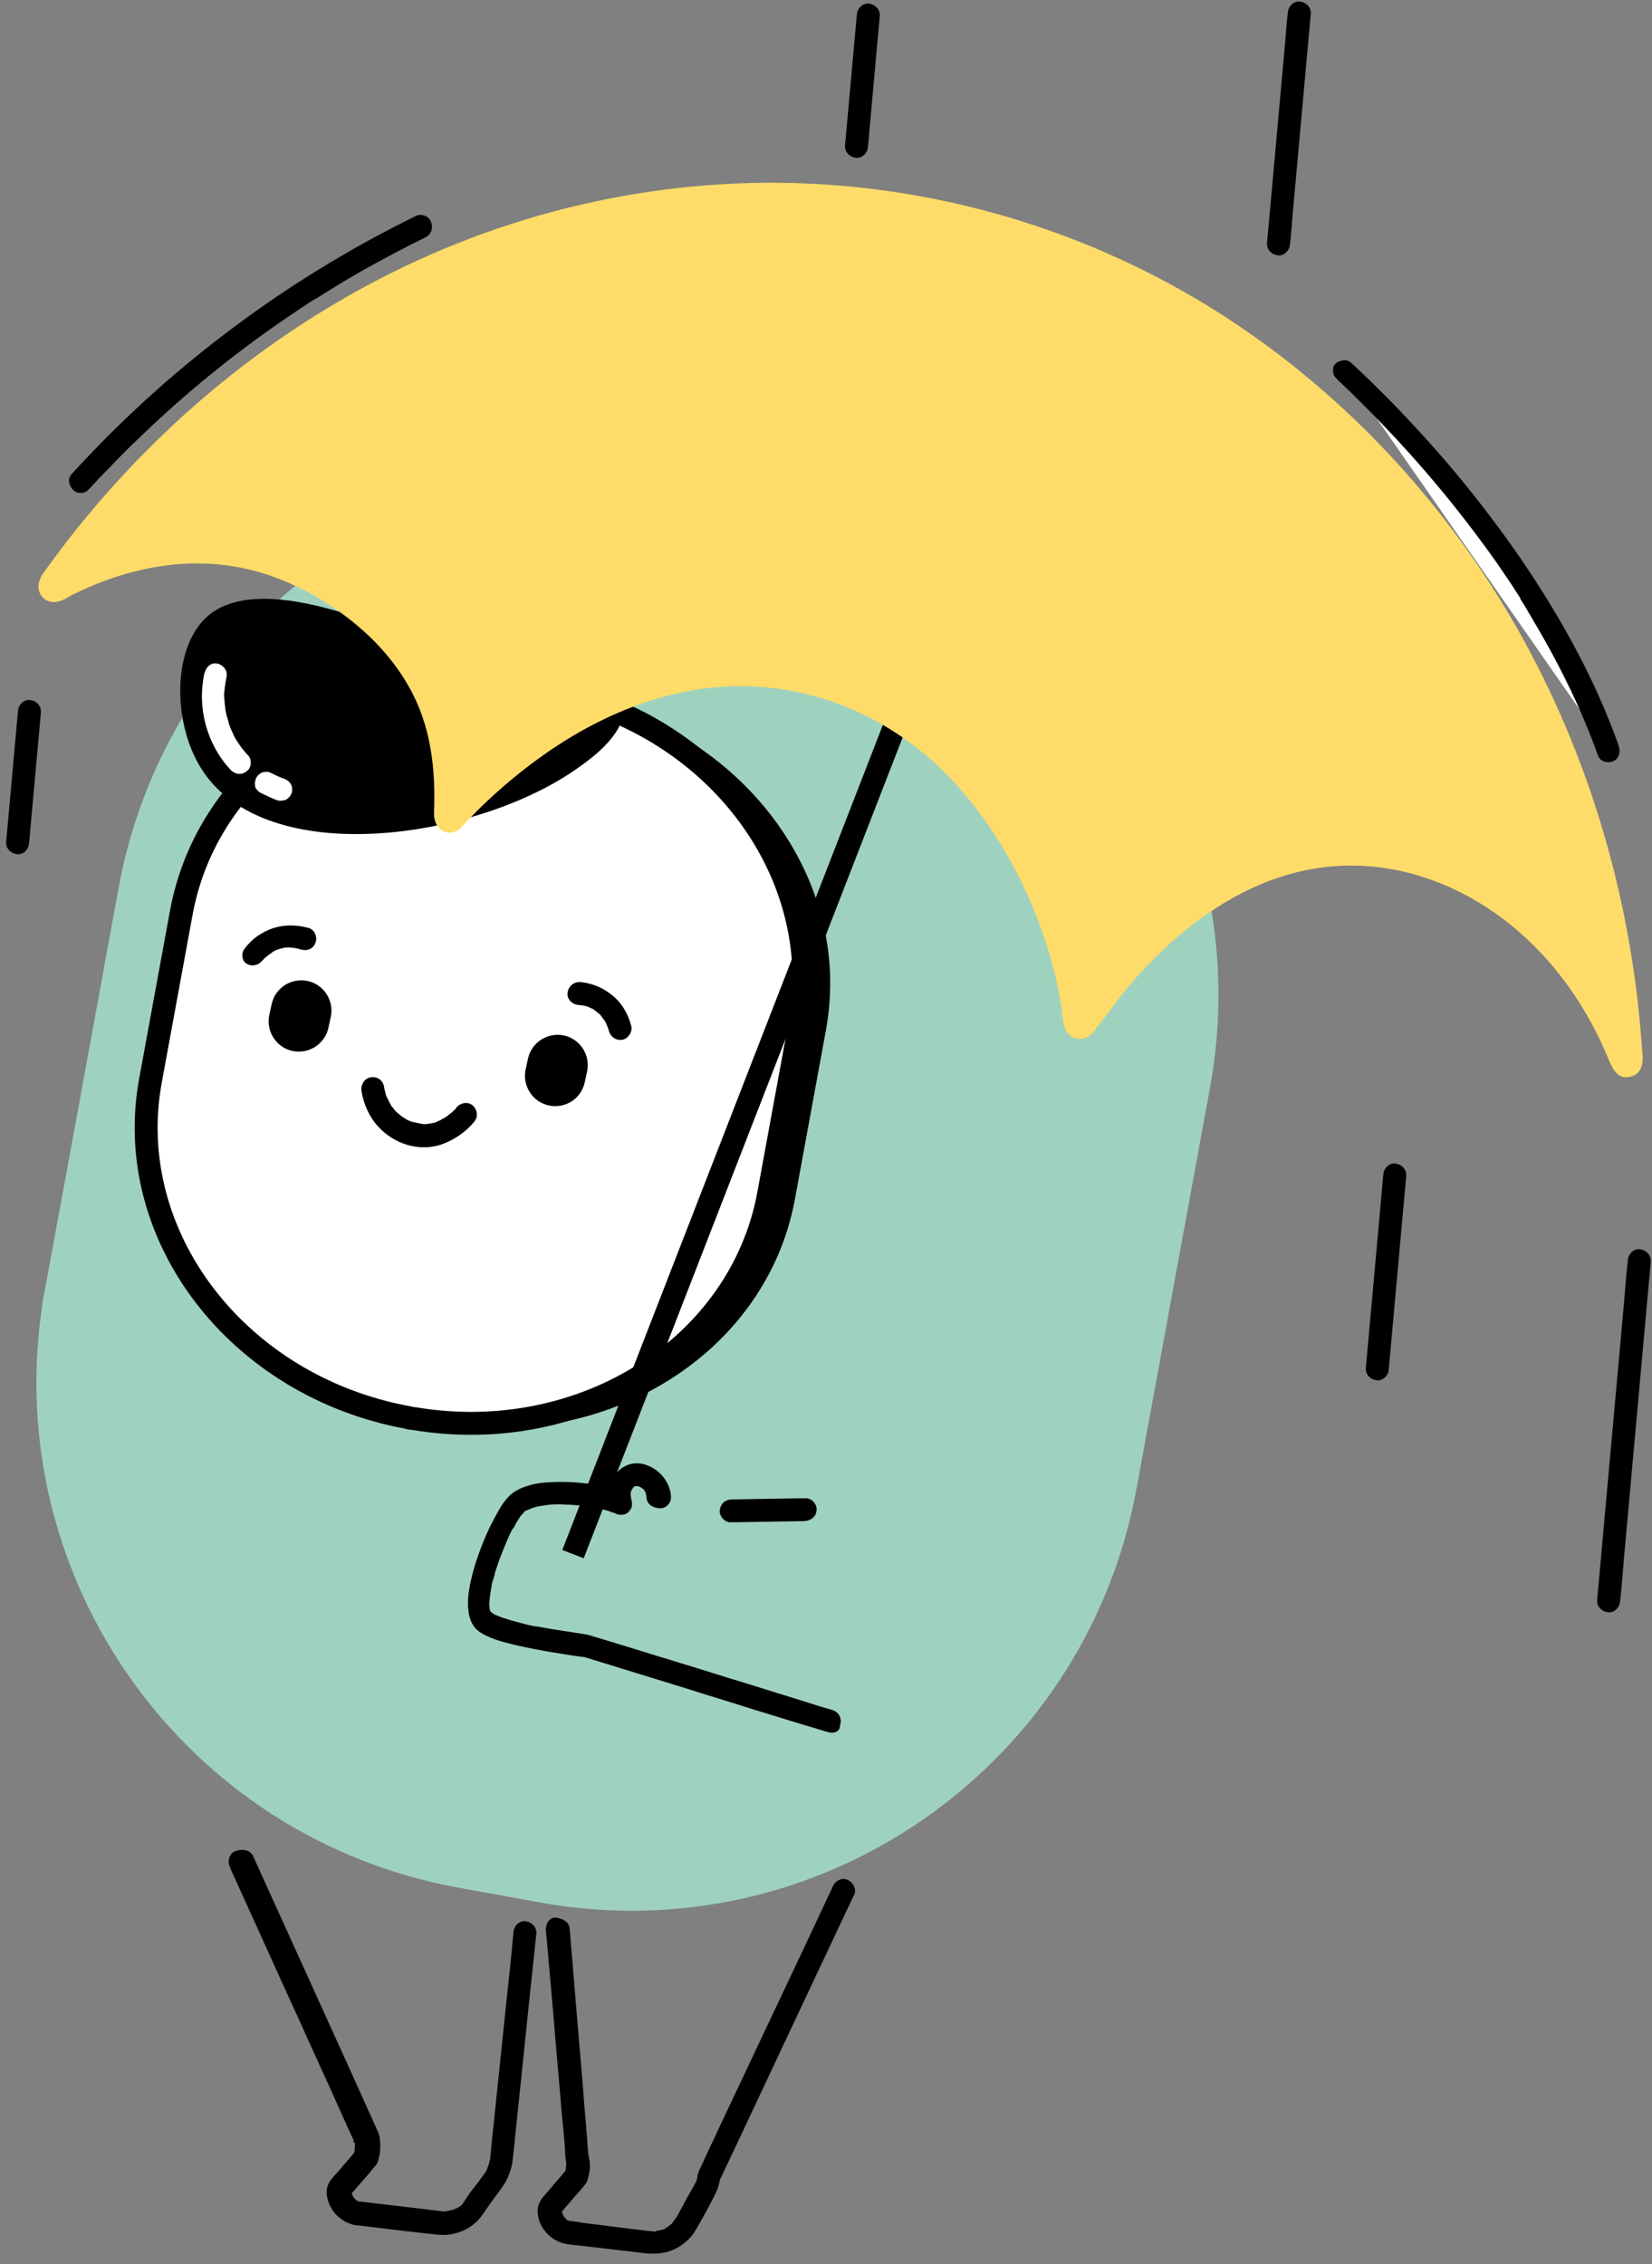 <?xml version="1.0" encoding="UTF-8"?> <svg xmlns="http://www.w3.org/2000/svg" width="135" height="185" viewBox="0 0 135 185" fill="none"><rect x="0" y="0" width="135" height="185" fill="#808080" stroke="none"/> <g clip-path="url(#clip0_2646_451)"> <path d="M20.684 151.67C21.187 152.77 21.656 153.829 22.159 154.929C23.257 157.362 24.358 159.759 25.456 162.193C26.619 164.745 27.747 167.257 28.909 169.81C29.569 171.262 30.194 172.675 30.853 174.127C31.044 174.521 31.078 174.976 31.075 175.428C31.078 175.804 31.004 176.212 30.895 176.579C30.845 176.725 30.797 176.833 30.712 176.939C30.546 177.112 30.376 177.322 30.247 177.499C29.827 177.988 29.365 178.511 28.944 179C28.9 179.072 28.819 179.14 28.778 179.174L28.737 179.208C28.608 179.384 28.788 179.062 28.741 179.17C28.69 179.316 28.788 179.062 28.751 179.058L28.737 179.208C28.778 179.174 28.724 178.943 28.744 179.133C28.741 179.17 28.771 179.248 28.768 179.286C28.802 179.326 28.795 179.401 28.829 179.442C28.863 179.483 28.897 179.523 28.894 179.561C28.924 179.639 28.928 179.601 28.826 179.479C28.86 179.52 28.856 179.557 28.894 179.561C28.928 179.601 28.962 179.642 28.996 179.683C29.033 179.686 29.131 179.846 28.996 179.683C28.996 179.683 29.24 179.893 29.277 179.897C29.42 179.985 29.244 179.856 29.206 179.852L29.352 179.903C29.427 179.91 29.536 179.957 29.352 179.903C29.43 179.873 29.576 179.924 29.651 179.93C30.174 179.978 30.693 180.062 31.216 180.109C32.52 180.265 33.861 180.424 35.165 180.579C35.538 180.613 35.908 180.684 36.282 180.718C36.319 180.721 36.319 180.721 36.357 180.725C36.469 180.735 36.431 180.732 36.319 180.721L36.435 180.694C36.55 180.667 36.703 180.643 36.818 180.616C36.896 180.585 37.046 180.599 36.856 180.619C36.893 180.623 36.974 180.555 37.049 180.562C37.168 180.497 37.283 180.47 37.402 180.405L37.443 180.371C37.524 180.303 37.521 180.341 37.402 180.405C37.44 180.409 37.524 180.303 37.562 180.307C37.681 180.242 37.765 180.137 37.85 180.031C38.013 179.896 37.721 180.208 37.853 179.994C37.894 179.96 37.898 179.923 37.938 179.889C38.027 179.746 38.111 179.641 38.2 179.498C38.464 179.07 38.8 178.687 39.099 178.299C39.272 178.051 39.486 177.769 39.658 177.522C39.703 177.45 39.747 177.379 39.787 177.345C39.831 177.274 39.838 177.199 39.699 177.488C39.747 177.379 39.798 177.233 39.845 177.124C39.94 176.907 40.001 176.649 40.059 176.428C40.069 176.316 40.079 176.204 40.059 176.428C40.062 176.391 40.069 176.316 40.072 176.279C40.075 176.241 40.079 176.204 40.082 176.167C40.102 175.943 40.126 175.681 40.146 175.457C40.234 174.486 40.359 173.518 40.444 172.585C40.734 169.787 41.025 166.989 41.316 164.191C41.535 162.178 41.755 160.164 41.937 158.148C41.947 158.036 41.958 157.924 41.964 157.849C42.008 157.363 42.463 156.915 42.982 157C43.465 157.081 43.879 157.495 43.832 158.018C43.659 159.508 43.521 161.04 43.348 162.53C43.051 165.403 42.757 168.238 42.46 171.11C42.26 172.899 42.102 174.655 41.902 176.444C41.848 177.042 41.641 177.663 41.367 178.203C41.095 178.706 40.715 179.161 40.413 179.585C40.071 180.044 39.769 180.468 39.463 180.93C38.724 182.031 37.464 182.632 36.184 182.63C35.808 182.633 35.4 182.559 34.989 182.522C34.392 182.468 33.798 182.376 33.163 182.319C31.896 182.167 30.63 182.014 29.363 181.862C29.251 181.852 29.139 181.842 29.065 181.835C28.47 181.744 27.971 181.435 27.553 181.059C26.826 180.353 26.344 179.029 27.026 178.149C27.365 177.728 27.738 177.348 28.078 176.926C28.288 176.682 28.539 176.403 28.749 176.159C28.834 176.053 28.926 175.873 29.045 175.809C29.004 175.843 29 175.88 28.956 175.951C28.967 175.839 29.004 175.843 28.956 175.951C28.963 175.877 28.97 175.802 28.98 175.69C28.987 175.615 28.994 175.541 29.004 175.429C29.007 175.391 28.993 175.126 29.01 175.354C29.014 175.317 28.973 174.936 28.936 174.933C28.674 174.909 29.031 175.13 28.997 175.089C28.963 175.048 28.966 175.011 28.966 175.011C28.868 174.852 28.81 174.658 28.711 174.498C28.399 173.792 28.052 173.046 27.739 172.34C26.675 169.947 25.571 167.588 24.507 165.194C23.311 162.601 22.152 160.011 20.959 157.381C20.269 155.85 19.545 154.278 18.855 152.747C18.824 152.669 18.794 152.591 18.763 152.513C18.576 152.082 18.745 151.457 19.214 151.274C19.876 151.032 20.463 151.198 20.684 151.67Z" fill="black"></path> <path d="M46.547 157.549C46.674 159.066 46.8 160.584 46.927 162.102C47.156 164.984 47.422 167.87 47.651 170.752C47.733 171.927 47.852 173.105 47.934 174.28C47.996 174.85 48.016 175.454 48.078 176.025C48.098 176.215 48.156 176.408 48.18 176.561C48.221 176.941 48.221 177.355 48.112 177.722C48.051 177.98 48.028 178.242 47.858 178.452C47.516 178.911 47.102 179.325 46.721 179.78C46.511 180.025 46.301 180.269 46.09 180.514C46.005 180.619 45.917 180.762 45.795 180.864C45.917 180.762 45.887 180.684 45.839 180.793C45.941 180.5 45.853 180.643 45.883 180.721C45.866 180.908 45.829 180.49 45.89 180.646C45.887 180.684 45.917 180.762 45.914 180.799C45.934 180.989 45.819 180.602 45.917 180.762C45.951 180.803 45.944 180.877 45.978 180.918C46.012 180.959 46.043 181.037 46.04 181.074C45.941 180.915 46.138 181.234 46.04 181.074C46.074 181.115 46.277 181.359 46.277 181.359C46.311 181.4 46.383 181.444 46.42 181.447C46.461 181.414 46.597 181.576 46.42 181.447L46.566 181.498C46.712 181.549 46.681 181.471 46.529 181.495C46.607 181.464 46.753 181.515 46.828 181.522C47.052 181.542 47.276 181.563 47.496 181.62C48.165 181.718 48.838 181.779 49.506 181.877C50.661 182.019 51.815 182.161 52.932 182.3C52.97 182.303 53.007 182.307 53.007 182.307C53.082 182.313 53.156 182.32 53.231 182.327C53.343 182.337 53.526 182.391 53.645 182.327C53.608 182.323 53.571 182.32 53.533 182.317C53.571 182.32 53.608 182.323 53.649 182.289C53.723 182.296 53.764 182.262 53.839 182.269C53.913 182.276 53.954 182.242 54.032 182.211C54.11 182.18 54.26 182.194 54.07 182.214C54.182 182.225 54.341 182.126 54.423 182.058C54.463 182.024 54.541 181.993 54.582 181.96C54.62 181.963 54.623 181.926 54.664 181.892C54.704 181.858 54.704 181.858 54.586 181.922C54.66 181.929 54.827 181.756 54.908 181.688C54.949 181.654 54.993 181.582 55.033 181.548C55.196 181.413 54.905 181.725 55.037 181.511C55.166 181.335 55.291 181.195 55.383 181.015C55.474 180.835 55.563 180.693 55.654 180.513C55.973 179.901 56.289 179.327 56.645 178.72C56.689 178.648 56.736 178.54 56.78 178.468C56.78 178.468 56.784 178.431 56.821 178.434C56.641 178.757 56.828 178.36 56.872 178.288C56.916 178.217 56.923 178.142 56.967 178.071C57.065 177.816 56.95 178.258 56.974 177.996C56.987 177.847 57.001 177.697 57.048 177.589C57.048 177.589 57.048 177.589 57.052 177.551C57.197 177.188 57.421 176.794 57.567 176.431C57.944 175.599 58.357 174.77 58.734 173.938C59.897 171.483 61.064 168.99 62.227 166.535C63.438 163.971 64.649 161.407 65.859 158.843C66.558 157.362 67.26 155.844 67.959 154.364C68.003 154.293 68.01 154.218 68.054 154.147C68.244 153.712 68.763 153.382 69.269 153.616C69.704 153.806 70.03 154.363 69.799 154.831C69.287 155.915 68.775 156.998 68.263 158.081C67.1 160.537 65.977 162.958 64.814 165.413C63.599 168.015 62.344 170.65 61.13 173.251C60.384 174.84 59.638 176.43 58.895 177.982C58.851 178.053 58.838 178.202 58.756 178.27C58.756 178.27 58.821 177.975 58.8 178.199C58.783 178.386 58.729 178.569 58.675 178.752C58.573 179.044 58.434 179.333 58.299 179.584C58.207 179.764 58.115 179.944 58.024 180.124C57.705 180.736 57.349 181.344 57.033 181.918C56.623 182.709 56.039 183.334 55.211 183.748C54.42 184.166 53.551 184.201 52.692 184.123C52.244 184.083 51.799 184.005 51.314 183.961C49.935 183.799 48.557 183.636 47.141 183.471C46.842 183.444 46.506 183.413 46.211 183.349C44.951 183.122 43.894 181.897 43.934 180.62C43.961 179.907 44.413 179.496 44.833 179.007C45.258 178.481 45.716 177.995 46.14 177.469C46.184 177.397 46.225 177.363 46.306 177.295C46.347 177.261 46.469 177.159 46.221 177.401C46.231 177.289 46.303 177.333 46.221 177.401C46.231 177.289 46.241 177.176 46.252 177.064C46.258 176.99 46.265 176.915 46.275 176.803C46.299 176.542 46.299 176.956 46.282 176.728C46.258 176.576 46.231 176.46 46.207 176.307L46.21 176.27C46.19 176.08 46.166 175.927 46.183 175.74C46.115 174.83 46.043 173.958 45.937 173.045C45.705 170.2 45.435 167.351 45.206 164.469C45.022 162.344 44.834 160.256 44.65 158.13C44.623 158.015 44.633 157.903 44.606 157.788C44.575 157.295 44.812 156.752 45.345 156.687C45.906 156.738 46.483 157.016 46.547 157.549Z" fill="black"></path> <path d="M98.879 88.895L92.862 121.712C88.653 144.526 66.803 159.645 43.99 155.436L37.396 154.238C15.098 150.151 0.167 129.146 3.418 106.923C3.462 106.437 3.55 105.88 3.669 105.402L6.408 90.513L9.686 72.585C13.857 49.767 35.745 34.651 58.562 38.823L65.19 40.062C87.969 44.23 103.047 66.115 98.879 88.895Z" fill="#9FD2BE"></path> <path d="M65.685 79.152C65.733 80.7 65.629 82.272 65.337 83.827L62.815 97.569C60.519 110.05 47.618 118.222 33.857 115.924C33.82 115.92 33.782 115.917 33.745 115.913C33.708 115.91 33.67 115.907 33.633 115.903C33.558 115.897 33.446 115.886 33.375 115.842C19.41 113.299 9.982 100.963 12.291 88.332L14.814 74.59C17.123 61.959 30.329 53.74 44.291 56.32C44.699 56.394 45.144 56.472 45.548 56.584C45.697 56.597 45.843 56.648 45.952 56.696C57.303 59.416 65.269 68.759 65.685 79.152Z" fill="white" stroke="black" stroke-width="1.875" stroke-miterlimit="10"></path> <path d="M67.831 79.571C67.879 81.119 67.775 82.691 67.483 84.246L64.961 97.988C62.662 110.507 49.686 118.672 35.891 116.333C35.853 116.329 35.816 116.326 35.782 116.285C35.707 116.278 35.595 116.268 35.521 116.261C34.964 116.173 34.41 116.048 33.894 115.926C47.656 118.225 60.556 110.053 62.852 97.571L65.375 83.83C65.666 82.275 65.77 80.703 65.722 79.154C65.306 68.762 57.337 59.456 45.992 56.661C46.142 56.675 46.288 56.725 46.474 56.742C46.882 56.817 47.327 56.895 47.731 57.007C59.242 59.629 67.425 69.067 67.831 79.571Z" fill="black"></path> <path d="M31.379 88.78C31.399 88.97 31.457 89.163 31.515 89.357C31.512 89.394 31.546 89.435 31.542 89.472C31.447 89.275 31.566 89.625 31.542 89.472C31.573 89.55 31.6 89.666 31.668 89.747C31.729 89.903 31.824 90.1 31.923 90.26C31.957 90.3 31.953 90.338 31.987 90.378C31.852 90.216 31.919 90.297 31.953 90.338C32.021 90.419 32.089 90.501 32.157 90.582C32.256 90.742 32.395 90.867 32.534 90.993C32.64 91.078 32.395 90.867 32.5 90.952C32.534 90.993 32.572 90.996 32.606 91.037C32.674 91.118 32.782 91.166 32.85 91.247C32.993 91.335 33.173 91.427 33.312 91.552C33.275 91.549 33.132 91.461 33.278 91.512C33.316 91.515 33.349 91.556 33.387 91.559C33.495 91.607 33.567 91.651 33.679 91.661C33.75 91.705 33.825 91.712 33.937 91.722C33.974 91.725 34.012 91.729 34.046 91.769C34.192 91.82 34.008 91.766 33.971 91.763C34.161 91.742 34.378 91.837 34.565 91.854C34.602 91.857 34.677 91.864 34.714 91.868C34.752 91.871 34.901 91.884 34.752 91.871C34.602 91.857 34.867 91.844 34.905 91.847C35.095 91.827 35.288 91.769 35.478 91.748C35.516 91.752 35.594 91.721 35.594 91.721C35.594 91.721 35.359 91.813 35.516 91.752C35.594 91.721 35.672 91.691 35.712 91.656C35.869 91.595 36.025 91.534 36.147 91.432C36.225 91.402 36.266 91.368 36.344 91.337C36.503 91.239 36.184 91.436 36.303 91.371C36.344 91.337 36.344 91.337 36.385 91.303C36.503 91.239 36.626 91.137 36.707 91.069C36.907 90.936 37.074 90.763 37.24 90.59C37.284 90.518 37.07 90.8 37.196 90.661C37.199 90.624 37.236 90.627 37.24 90.59C37.281 90.556 37.281 90.556 37.284 90.518C37.582 90.131 38.197 89.999 38.584 90.297C38.971 90.596 39.107 91.173 38.805 91.597C38.083 92.511 37.041 93.207 35.955 93.561C34.135 94.112 32.162 93.444 30.895 92.049C30.175 91.269 29.706 90.21 29.539 89.14C29.471 88.645 29.783 88.108 30.279 88.04C30.778 87.934 31.277 88.243 31.379 88.78Z" fill="black"></path> <path d="M19.969 77.543C20.57 76.732 21.374 76.164 22.345 75.838C23.275 75.545 24.29 75.562 25.244 75.836C25.72 75.992 25.968 76.579 25.774 77.052C25.578 77.561 25.072 77.741 24.559 77.582C24.522 77.578 24.485 77.575 24.451 77.534C24.413 77.531 24.376 77.528 24.339 77.524C24.193 77.473 24.559 77.582 24.451 77.534C24.301 77.521 24.118 77.467 23.968 77.453C23.857 77.443 23.782 77.436 23.67 77.426C23.632 77.423 23.632 77.423 23.595 77.419C23.52 77.412 23.52 77.412 23.595 77.419C23.67 77.426 23.67 77.426 23.595 77.419C23.558 77.416 23.558 77.416 23.52 77.412C23.405 77.44 23.293 77.43 23.177 77.457C23.099 77.487 23.025 77.481 22.984 77.515C22.947 77.511 22.756 77.532 22.869 77.542C22.909 77.508 22.909 77.508 22.869 77.542C22.831 77.538 22.791 77.573 22.753 77.569C22.712 77.603 22.638 77.596 22.597 77.63C22.482 77.657 22.4 77.725 22.281 77.79C22.241 77.824 22.163 77.855 22.163 77.855C22.281 77.79 22.285 77.753 22.241 77.824C22.2 77.858 22.2 77.858 22.159 77.892C22.078 77.96 22 77.99 21.918 78.058C21.837 78.126 21.796 78.16 21.715 78.228C21.674 78.262 21.671 78.3 21.633 78.296C21.511 78.398 21.674 78.262 21.677 78.225C21.592 78.33 21.508 78.436 21.426 78.503C21.128 78.891 20.513 79.023 20.126 78.725C19.803 78.545 19.667 77.968 19.969 77.543Z" fill="black"></path> <path d="M47.437 80.253C48.594 80.358 49.674 80.907 50.466 81.732C51.016 82.309 51.397 83.096 51.591 83.867C51.7 84.329 51.309 84.896 50.851 84.967C50.318 85.032 49.894 84.73 49.751 84.228C49.754 84.19 49.72 84.15 49.723 84.112C49.669 83.881 49.781 84.306 49.754 84.19C49.69 84.072 49.666 83.919 49.601 83.8C49.571 83.722 49.54 83.644 49.509 83.566C49.479 83.488 49.275 83.243 49.479 83.488C49.343 83.325 49.244 83.165 49.108 83.002C49.074 82.962 49.04 82.921 49.007 82.88C48.871 82.717 49.074 82.962 49.007 82.88C48.901 82.795 48.796 82.71 48.691 82.626C48.619 82.582 48.446 82.415 48.334 82.405C48.263 82.361 48.225 82.358 48.154 82.314C48.045 82.266 47.937 82.219 47.825 82.209C47.787 82.205 47.716 82.161 47.679 82.158C47.641 82.154 47.604 82.151 47.567 82.148C47.604 82.151 47.679 82.158 47.713 82.198C47.604 82.151 47.38 82.131 47.23 82.117C46.745 82.073 46.297 81.618 46.381 81.099C46.466 80.579 46.914 80.206 47.437 80.253Z" fill="black"></path> <path d="M23.921 85.884C22.59 85.613 21.731 84.293 22.002 82.962L22.195 82.076C22.466 80.745 23.786 79.885 25.117 80.156C26.448 80.427 27.308 81.747 27.037 83.078L26.844 83.964C26.573 85.295 25.253 86.155 23.921 85.884Z" fill="black"></path> <path d="M44.868 90.337C43.537 90.066 42.677 88.746 42.948 87.415L43.141 86.529C43.412 85.198 44.732 84.338 46.063 84.609C47.394 84.88 48.254 86.2 47.983 87.531L47.79 88.418C47.519 89.749 46.236 90.612 44.868 90.337Z" fill="black"></path> <path d="M47.211 62.761C39.12 68.543 21.745 71.227 16.445 62.803C14.008 58.93 14.094 52.575 17.172 50.179C22.758 45.865 37.256 54.179 37.446 53.745C37.541 53.527 33.707 52.616 32.962 50.026C32.275 47.629 34.287 44.121 36.416 43.899C38.999 43.643 39.276 48.488 45.125 52.933C48.368 55.372 50.708 55.734 50.95 57.639C51.239 59.849 48.416 61.928 47.211 62.761Z" fill="black"></path> <path d="M22.243 63.214C22.277 63.255 22.314 63.258 22.385 63.302C22.314 63.258 22.243 63.214 22.171 63.17C22.531 63.353 22.891 63.536 23.258 63.645C23.475 63.74 23.686 63.909 23.781 64.106C23.846 64.225 23.873 64.34 23.863 64.452C23.89 64.568 23.876 64.717 23.829 64.826C23.734 65.043 23.564 65.254 23.367 65.349C23.133 65.441 22.868 65.454 22.648 65.397C22.138 65.2 21.67 64.969 21.201 64.739C21.096 64.654 21.028 64.573 20.96 64.491C20.892 64.41 20.827 64.291 20.841 64.141C20.814 64.026 20.827 63.877 20.875 63.768C20.885 63.656 20.932 63.547 21.017 63.442C21.146 63.265 21.387 63.099 21.614 63.082C21.689 63.089 21.767 63.058 21.879 63.068C21.917 63.072 22.1 63.126 22.243 63.214Z" fill="white"></path> <path d="M18.522 55.234C18.444 55.679 18.366 56.124 18.326 56.572C18.316 56.684 18.302 56.834 18.329 56.949C18.323 57.024 18.316 57.098 18.346 57.176C18.36 57.441 18.319 57.061 18.34 57.251C18.384 57.594 18.391 57.934 18.476 58.242C18.497 58.432 18.558 58.589 18.616 58.782C18.643 58.898 18.673 58.976 18.701 59.091C18.639 58.935 18.728 59.206 18.728 59.206C18.847 59.556 19.006 59.872 19.163 60.225C19.261 60.384 19.36 60.544 19.459 60.703C19.363 60.507 19.492 60.744 19.492 60.744C19.523 60.822 19.594 60.866 19.625 60.944C19.825 61.226 20.029 61.47 20.27 61.718C20.613 62.088 20.553 62.76 20.152 63.025C19.745 63.365 19.188 63.277 18.845 62.907C16.888 60.81 16.103 57.84 16.692 55.069C16.811 54.59 17.153 54.132 17.71 54.219C18.121 54.257 18.607 54.715 18.522 55.234Z" fill="white"></path> <path d="M67.649 141.539C67.062 141.373 66.478 141.17 65.853 141C64.386 140.567 62.96 140.099 61.493 139.665C59.7 139.089 57.867 138.546 56.074 137.97C54.389 137.441 52.739 136.953 51.055 136.424C50.03 136.106 48.967 135.784 47.941 135.465C47.833 135.418 47.721 135.407 47.649 135.363C47.612 135.36 47.612 135.36 47.575 135.357C47.612 135.36 47.907 135.424 47.721 135.407C47.683 135.404 47.646 135.401 47.608 135.397C46.641 135.272 45.677 135.11 44.712 134.947C43.49 134.724 42.305 134.504 41.13 134.171C40.689 134.056 40.251 133.904 39.853 133.717C39.456 133.531 39.025 133.303 38.756 132.94C38.22 132.214 38.199 131.195 38.276 130.336C38.412 129.257 38.696 128.19 39.052 127.168C39.405 126.183 39.795 125.202 40.293 124.268C40.7 123.514 41.118 122.648 41.81 122.071C42.217 121.731 42.764 121.517 43.266 121.374C43.847 121.201 44.417 121.139 45.021 121.119C46.345 121.05 47.693 121.134 49.024 121.405C49.578 121.53 50.131 121.656 50.644 121.815C51.119 121.971 51.405 122.562 51.174 123.03C50.981 123.502 50.468 123.757 49.959 123.561C49.742 123.466 49.521 123.408 49.3 123.35C49.225 123.344 49.154 123.3 49.117 123.296C49.08 123.293 49.042 123.289 49.005 123.286C49.005 123.286 49.225 123.344 49.117 123.296C48.967 123.283 48.821 123.232 48.672 123.218C48.081 123.09 47.484 123.036 46.849 122.978C46.513 122.948 46.21 122.958 45.874 122.928C45.725 122.914 45.572 122.938 45.423 122.925C45.385 122.921 45.348 122.918 45.311 122.914C45.199 122.904 45.233 122.945 45.385 122.921C45.307 122.952 45.195 122.942 45.158 122.938C44.856 122.949 44.588 123 44.282 123.047C44.129 123.071 44.014 123.098 43.861 123.122C43.783 123.153 43.746 123.149 43.668 123.18C43.63 123.177 43.59 123.211 43.552 123.207C43.437 123.234 43.63 123.177 43.63 123.177C43.396 123.268 43.199 123.364 42.965 123.455C42.887 123.486 43.169 123.286 43.046 123.387C43.043 123.425 43.006 123.421 42.968 123.418C42.928 123.452 42.883 123.523 42.806 123.554C42.683 123.656 42.972 123.381 42.887 123.486C42.846 123.52 42.843 123.557 42.802 123.591C42.758 123.663 42.714 123.734 42.636 123.765C42.51 123.904 42.419 124.084 42.331 124.226C42.202 124.403 42.11 124.583 42.018 124.763C42.015 124.8 41.923 124.98 41.978 124.797C42.066 124.654 41.974 124.834 41.934 124.868C41.886 124.977 41.801 125.082 41.754 125.191C41.523 125.66 41.33 126.132 41.137 126.604C40.94 127.113 40.747 127.585 40.587 128.098C40.489 128.352 40.428 128.611 40.367 128.869C40.319 128.977 40.309 129.089 40.262 129.198C40.255 129.273 40.252 129.31 40.208 129.381C40.198 129.493 40.265 129.161 40.218 129.269C40.214 129.307 40.211 129.344 40.208 129.381C40.13 129.826 40.052 130.271 40.011 130.719C40.001 130.831 39.995 130.906 39.984 131.018C39.981 131.055 39.978 131.093 39.971 131.167C39.988 131.395 39.954 130.94 39.974 131.13C39.998 131.283 40.022 131.435 40.042 131.626C40.066 131.778 40.049 131.551 40.015 131.51C40.049 131.551 40.046 131.588 40.042 131.626C40.076 131.666 40.168 131.901 40.073 131.704C39.974 131.544 40.11 131.707 40.144 131.748C40.212 131.829 39.934 131.578 40.039 131.663C40.073 131.704 40.11 131.707 40.144 131.748C40.216 131.792 40.287 131.836 40.321 131.877C40.464 131.965 40.212 131.829 40.25 131.833C40.287 131.836 40.358 131.88 40.392 131.921C40.572 132.012 40.793 132.07 40.973 132.162C41.448 132.318 41.961 132.477 42.477 132.599C42.552 132.606 42.586 132.646 42.661 132.653C42.698 132.656 42.735 132.66 42.773 132.663C42.773 132.663 42.552 132.606 42.661 132.653C42.807 132.704 42.956 132.717 43.102 132.768C43.397 132.833 43.655 132.894 43.954 132.921C44.99 133.127 46.032 133.259 47.071 133.428C47.479 133.503 47.889 133.54 48.256 133.648C49.136 133.916 50.015 134.184 50.895 134.452C52.47 134.933 54.046 135.414 55.584 135.892C57.38 136.431 59.136 137.004 60.932 137.543C62.47 138.021 64.008 138.499 65.547 138.977C66.351 139.238 67.193 139.502 68.002 139.726C68.039 139.73 68.076 139.733 68.11 139.774C68.586 139.93 68.834 140.517 68.641 140.989C68.671 141.481 68.162 141.699 67.649 141.539Z" fill="black"></path> <path d="M52.845 122.463C52.821 122.31 52.798 122.157 52.774 122.004C52.804 122.082 52.835 122.16 52.865 122.238C52.838 122.123 52.774 122.004 52.709 121.885C52.611 121.726 52.675 121.845 52.709 121.885C52.743 121.926 52.808 122.045 52.709 121.885C52.675 121.845 52.645 121.767 52.611 121.726C52.577 121.685 52.505 121.641 52.471 121.6C52.471 121.6 52.645 121.767 52.577 121.685C52.539 121.682 52.543 121.644 52.505 121.641C52.4 121.556 52.291 121.509 52.186 121.424C52.257 121.468 52.329 121.512 52.4 121.556C52.257 121.468 52.111 121.417 51.962 121.404C52.037 121.41 52.108 121.455 52.22 121.465C52.108 121.455 51.959 121.441 51.847 121.431C51.921 121.438 51.999 121.407 52.111 121.417C51.999 121.407 51.921 121.438 51.806 121.465C51.687 121.529 52.006 121.332 51.884 121.434C51.843 121.468 51.803 121.502 51.762 121.536C51.68 121.604 51.633 121.713 51.803 121.502C51.762 121.536 51.758 121.574 51.718 121.608C51.674 121.679 51.589 121.784 51.545 121.855C51.589 121.784 51.633 121.713 51.677 121.642C51.589 121.784 51.538 121.93 51.524 122.08C51.531 122.005 51.575 121.934 51.585 121.821C51.531 122.005 51.518 122.154 51.538 122.344C51.545 122.27 51.514 122.192 51.524 122.08C51.548 122.232 51.569 122.422 51.63 122.579C51.599 122.501 51.569 122.422 51.538 122.344C51.535 122.382 51.569 122.422 51.565 122.46C51.657 122.694 51.674 122.921 51.613 123.18C51.518 123.397 51.349 123.607 51.152 123.703C50.721 123.89 50.093 123.757 49.912 123.252C49.671 122.59 49.626 121.833 49.874 121.177C50.115 120.597 50.539 120.07 51.129 119.785C52.154 119.275 53.353 119.76 54.073 120.54C54.484 120.992 54.77 121.582 54.828 122.19C54.842 122.455 54.821 122.679 54.652 122.889C54.523 123.066 54.282 123.233 54.054 123.25C53.487 123.274 52.91 122.996 52.845 122.463Z" fill="black"></path> <path d="M65.708 124.299C63.935 124.327 62.201 124.358 60.428 124.386C60.164 124.4 59.94 124.379 59.675 124.393C59.186 124.387 58.744 123.857 58.825 123.375C58.913 122.818 59.317 122.516 59.844 122.526C61.616 122.498 63.351 122.466 65.123 122.438C65.388 122.425 65.612 122.445 65.877 122.431C66.365 122.438 66.807 122.967 66.726 123.449C66.679 123.972 66.237 124.271 65.708 124.299Z" fill="black"></path> <path d="M77.936 46.934L46.825 126.997" stroke="black" stroke-width="1.875" stroke-miterlimit="10"></path> <path d="M3.545 47.206C2.857 48.16 3.95 49.389 5.016 48.845C9.055 46.65 15.393 44.436 22.218 46.823C27.621 48.705 33.88 53.601 35.296 60.431C35.745 62.543 35.767 64.804 35.638 66.638C35.581 67.687 36.889 68.219 37.598 67.455C42.236 62.377 53.035 53.3 66.183 56.559C77.048 59.236 82.672 68.668 85.422 76.146C86.387 78.794 86.925 81.591 87.225 83.69C87.358 84.718 88.686 85.026 89.252 84.174C92.55 79.351 100.439 69.973 111.459 70.518C118.542 70.895 125.225 75.264 129.429 82.083C129.463 82.124 129.497 82.165 129.493 82.202C130.411 83.716 131.24 85.372 131.913 87.09C132.368 88.298 134.137 87.893 134.102 86.61C132.184 51.607 108.22 21.802 74.548 16.085C47.701 11.511 21.548 23.417 5.303 44.842C4.668 45.613 4.108 46.391 3.545 47.206Z" fill="#FFDC69"></path> <path d="M3.688 47.293C3.38 47.792 3.543 48.485 4.127 48.688C4.599 48.881 4.962 48.613 5.359 48.385C5.991 48.066 6.622 47.746 7.287 47.468C8.618 46.91 10.017 46.434 11.439 46.111C14.786 45.322 18.283 45.374 21.584 46.35C26.826 47.916 31.755 51.713 34.242 56.682C35.771 59.758 35.967 63.013 35.887 66.395C35.88 66.884 35.955 67.305 36.427 67.498C36.753 67.641 37.099 67.559 37.381 67.359C37.785 67.056 38.09 66.594 38.46 66.251C39.166 65.524 39.946 64.804 40.686 64.118C44.572 60.704 49.12 57.877 54.137 56.523C60.007 54.907 66.349 55.556 71.698 58.45C76.618 61.078 80.365 65.446 82.978 70.276C84.239 72.574 85.3 75.004 86.051 77.52C86.609 79.265 86.973 81.067 87.259 82.9C87.385 83.59 87.477 84.652 88.472 84.479C89.008 84.377 89.334 83.691 89.636 83.266C92.35 79.483 95.713 76.021 99.701 73.558C104.605 70.537 110.387 69.478 115.962 71.112C122.125 72.912 127.132 77.506 130.21 83.019C130.666 83.813 131.08 84.641 131.42 85.462C131.699 86.128 131.951 87.506 132.769 87.618C133.659 87.773 133.883 86.965 133.869 86.286C133.824 85.529 133.78 84.772 133.701 83.974C133.442 81.014 133.029 78.077 132.427 75.161C131.29 69.41 129.502 63.789 127.126 58.415C122.527 48.059 115.692 38.705 107.014 31.407C98.302 24.067 87.846 18.942 76.681 16.653C64.519 14.16 51.784 15.079 40.073 19.255C28.403 23.396 17.923 30.619 9.636 39.81C7.536 42.218 5.541 44.712 3.688 47.293C3.556 47.507 3.237 47.29 3.369 47.076C10.752 36.635 20.57 27.997 32.005 22.29C43.203 16.713 55.783 14.161 68.271 15.139C80.049 16.053 91.475 20.024 101.233 26.629C110.637 32.977 118.443 41.59 124.029 51.433C129.874 61.751 133.299 73.432 134.15 85.257C134.215 86.204 134.541 87.59 133.302 87.967C131.989 88.338 131.659 86.99 131.251 86.087C129.82 82.757 127.802 79.675 125.207 77.144C120.506 72.502 113.894 69.833 107.274 71.004C101.727 71.971 96.935 75.416 93.175 79.519C91.757 81.048 90.627 82.716 89.351 84.332C88.795 85.073 87.624 85.117 87.138 84.245C86.811 83.688 86.852 82.826 86.722 82.174C86.576 81.295 86.395 80.375 86.174 79.489C84.797 73.905 82.017 68.419 78.185 64.157C73.874 59.362 67.897 56.336 61.406 56.088C55.366 55.843 49.589 58.107 44.688 61.505C42.719 62.871 40.887 64.4 39.193 66.054C38.864 66.363 38.569 66.713 38.24 67.022C37.907 67.368 37.602 67.83 37.137 67.977C36.091 68.296 35.422 67.37 35.469 66.433C35.61 62.793 35.214 59.255 33.393 56.078C31.867 53.38 29.581 51.178 26.987 49.474C24.249 47.683 21.163 46.425 17.913 46.131C14.481 45.783 11.032 46.451 7.827 47.742C7.203 47.987 6.571 48.306 5.943 48.589C5.468 48.847 4.946 49.214 4.382 49.2C3.292 49.177 2.833 48.006 3.362 47.15C3.539 46.865 3.821 47.079 3.688 47.293Z" fill="#FFDC69"></path> <path d="M109.855 30.394C114.267 34.483 126.139 46.438 131.452 61.378Z" fill="white"></path> <path d="M110.377 29.612C111.559 30.698 112.734 31.859 113.872 33.016C115.387 34.584 116.896 36.226 118.292 37.859C119.994 39.858 121.614 41.924 123.153 44.059C124.893 46.476 126.51 48.994 127.971 51.574C129.463 54.231 130.795 56.987 131.89 59.873C132.009 60.222 132.165 60.575 132.281 60.962C132.427 61.428 132.339 61.984 131.83 62.202C131.399 62.389 130.771 62.257 130.59 61.751C129.57 58.872 128.279 56.082 126.828 53.391C126.118 52.084 125.367 50.811 124.616 49.538C124.517 49.379 124.419 49.219 124.32 49.06C124.286 49.019 124.252 48.978 124.256 48.941C124.256 48.941 124.191 48.822 124.259 48.903C124.324 49.022 124.225 48.863 124.225 48.863C124.191 48.822 124.16 48.744 124.127 48.703C123.929 48.384 123.729 48.102 123.532 47.783C123.134 47.183 122.733 46.619 122.336 46.019C120.8 43.846 119.183 41.742 117.485 39.706C116.058 37.995 114.553 36.316 113.004 34.707C111.87 33.513 110.694 32.352 109.516 31.229C109.444 31.185 109.41 31.144 109.342 31.062C109.308 31.022 109.271 31.018 109.237 30.978C109.098 30.852 109.41 31.144 109.308 31.022C109.135 30.855 108.962 30.689 108.948 30.424C108.894 30.194 108.958 29.898 109.124 29.725C109.372 29.484 109.993 29.276 110.377 29.612Z" fill="black"></path> <path d="M107.113 1.151C107.056 1.786 107.002 2.384 106.945 3.018C106.809 4.512 106.674 6.006 106.536 7.538C106.371 9.368 106.208 11.16 106.043 12.991C105.901 14.559 105.759 16.128 105.618 17.696C105.55 18.443 105.516 19.231 105.412 19.975L105.408 20.012C105.364 20.497 104.91 20.946 104.39 20.861C103.871 20.777 103.493 20.366 103.541 19.843C103.598 19.208 103.652 18.611 103.71 17.976C103.845 16.482 103.98 14.988 104.118 13.457C104.284 11.627 104.446 9.834 104.611 8.004C104.753 6.435 104.895 4.866 105.037 3.298C105.104 2.551 105.138 1.763 105.243 1.02L105.246 0.982C105.29 0.497 105.745 0.048 106.264 0.133C106.784 0.218 107.161 0.628 107.113 1.151Z" fill="black"></path> <path d="M134.899 103.106C134.814 104.04 134.73 104.974 134.649 105.87C134.45 108.073 134.25 110.277 134.051 112.481C133.808 115.17 133.565 117.859 133.322 120.548C133.113 122.863 132.903 125.179 132.697 127.457C132.596 128.578 132.532 129.702 132.39 130.856L132.387 130.893C132.343 131.379 131.888 131.827 131.368 131.743C130.849 131.658 130.472 131.247 130.519 130.724C130.604 129.791 130.688 128.857 130.769 127.961C130.968 125.757 131.167 123.554 131.367 121.35C131.61 118.661 131.853 115.972 132.096 113.283C132.305 110.967 132.515 108.652 132.721 106.373C132.822 105.253 132.886 104.129 133.028 102.975L133.031 102.937C133.075 102.452 133.53 102.003 134.05 102.088C134.532 102.169 134.946 102.583 134.899 103.106Z" fill="black"></path> <path d="M71.893 1.321C71.785 2.516 71.677 3.711 71.565 4.943C71.39 6.885 71.218 8.79 71.042 10.732C71.001 11.181 70.961 11.629 70.924 12.04C70.88 12.525 70.425 12.973 69.906 12.889C69.386 12.804 69.009 12.393 69.056 11.871C69.165 10.675 69.272 9.48 69.384 8.248C69.56 6.306 69.732 4.401 69.907 2.459C69.948 2.011 69.988 1.562 70.026 1.152C70.07 0.666 70.524 0.218 71.044 0.302C71.563 0.387 71.94 0.798 71.893 1.321Z" fill="black"></path> <path d="M114.915 96.104C114.753 97.896 114.591 99.689 114.429 101.482C114.173 104.32 113.916 107.159 113.659 109.997C113.602 110.632 113.541 111.304 113.484 111.939C113.44 112.425 112.985 112.873 112.466 112.789C111.946 112.704 111.569 112.293 111.616 111.771C111.778 109.978 111.94 108.185 112.103 106.392C112.359 103.554 112.616 100.715 112.872 97.877C112.93 97.242 112.991 96.57 113.048 95.935C113.092 95.449 113.547 95.001 114.066 95.086C114.586 95.17 114.963 95.581 114.915 96.104Z" fill="black"></path> <path d="M3.341 58.229C3.233 59.424 3.125 60.619 3.013 61.852C2.838 63.794 2.665 65.698 2.49 67.641C2.449 68.089 2.409 68.537 2.372 68.948C2.328 69.433 1.873 69.882 1.353 69.797C0.834 69.712 0.457 69.302 0.504 68.779C0.612 67.584 0.72 66.389 0.832 65.156C1.007 63.214 1.18 61.309 1.355 59.367C1.396 58.919 1.436 58.471 1.473 58.06C1.517 57.574 1.972 57.126 2.491 57.211C2.977 57.255 3.388 57.706 3.341 58.229Z" fill="black"></path> <path d="M34.79 19.383C32.977 20.273 31.236 21.208 29.491 22.18C28.538 22.733 27.584 23.287 26.664 23.882C26.427 24.011 26.186 24.178 25.985 24.31C25.985 24.31 25.744 24.477 25.907 24.341C25.867 24.375 25.826 24.409 25.748 24.439C25.588 24.538 25.47 24.602 25.31 24.701C24.828 25.034 24.309 25.363 23.827 25.696C19.737 28.452 15.882 31.53 12.302 34.896C11.396 35.756 10.489 36.615 9.617 37.515C9.203 37.93 8.827 38.347 8.413 38.762C8.206 38.969 7.999 39.176 7.829 39.387C7.748 39.455 7.704 39.526 7.622 39.594C7.537 39.699 7.415 39.801 7.33 39.907C7.164 40.08 6.998 40.253 6.733 40.267C6.502 40.321 6.207 40.257 6.033 40.09C5.684 39.795 5.476 39.174 5.812 38.79C8.907 35.38 12.242 32.218 15.819 29.303C19.641 26.184 23.659 23.384 27.912 20.907C29.901 19.732 31.917 18.671 33.967 17.652C34.402 17.427 35.023 17.634 35.207 18.103C35.424 18.612 35.265 19.125 34.79 19.383Z" fill="black"></path> </g> <defs> <clipPath id="clip0_2646_451"> <rect width="135" height="185" fill="white" transform="matrix(-1 0 0 1 135 0)"></rect> </clipPath> </defs> </svg> 